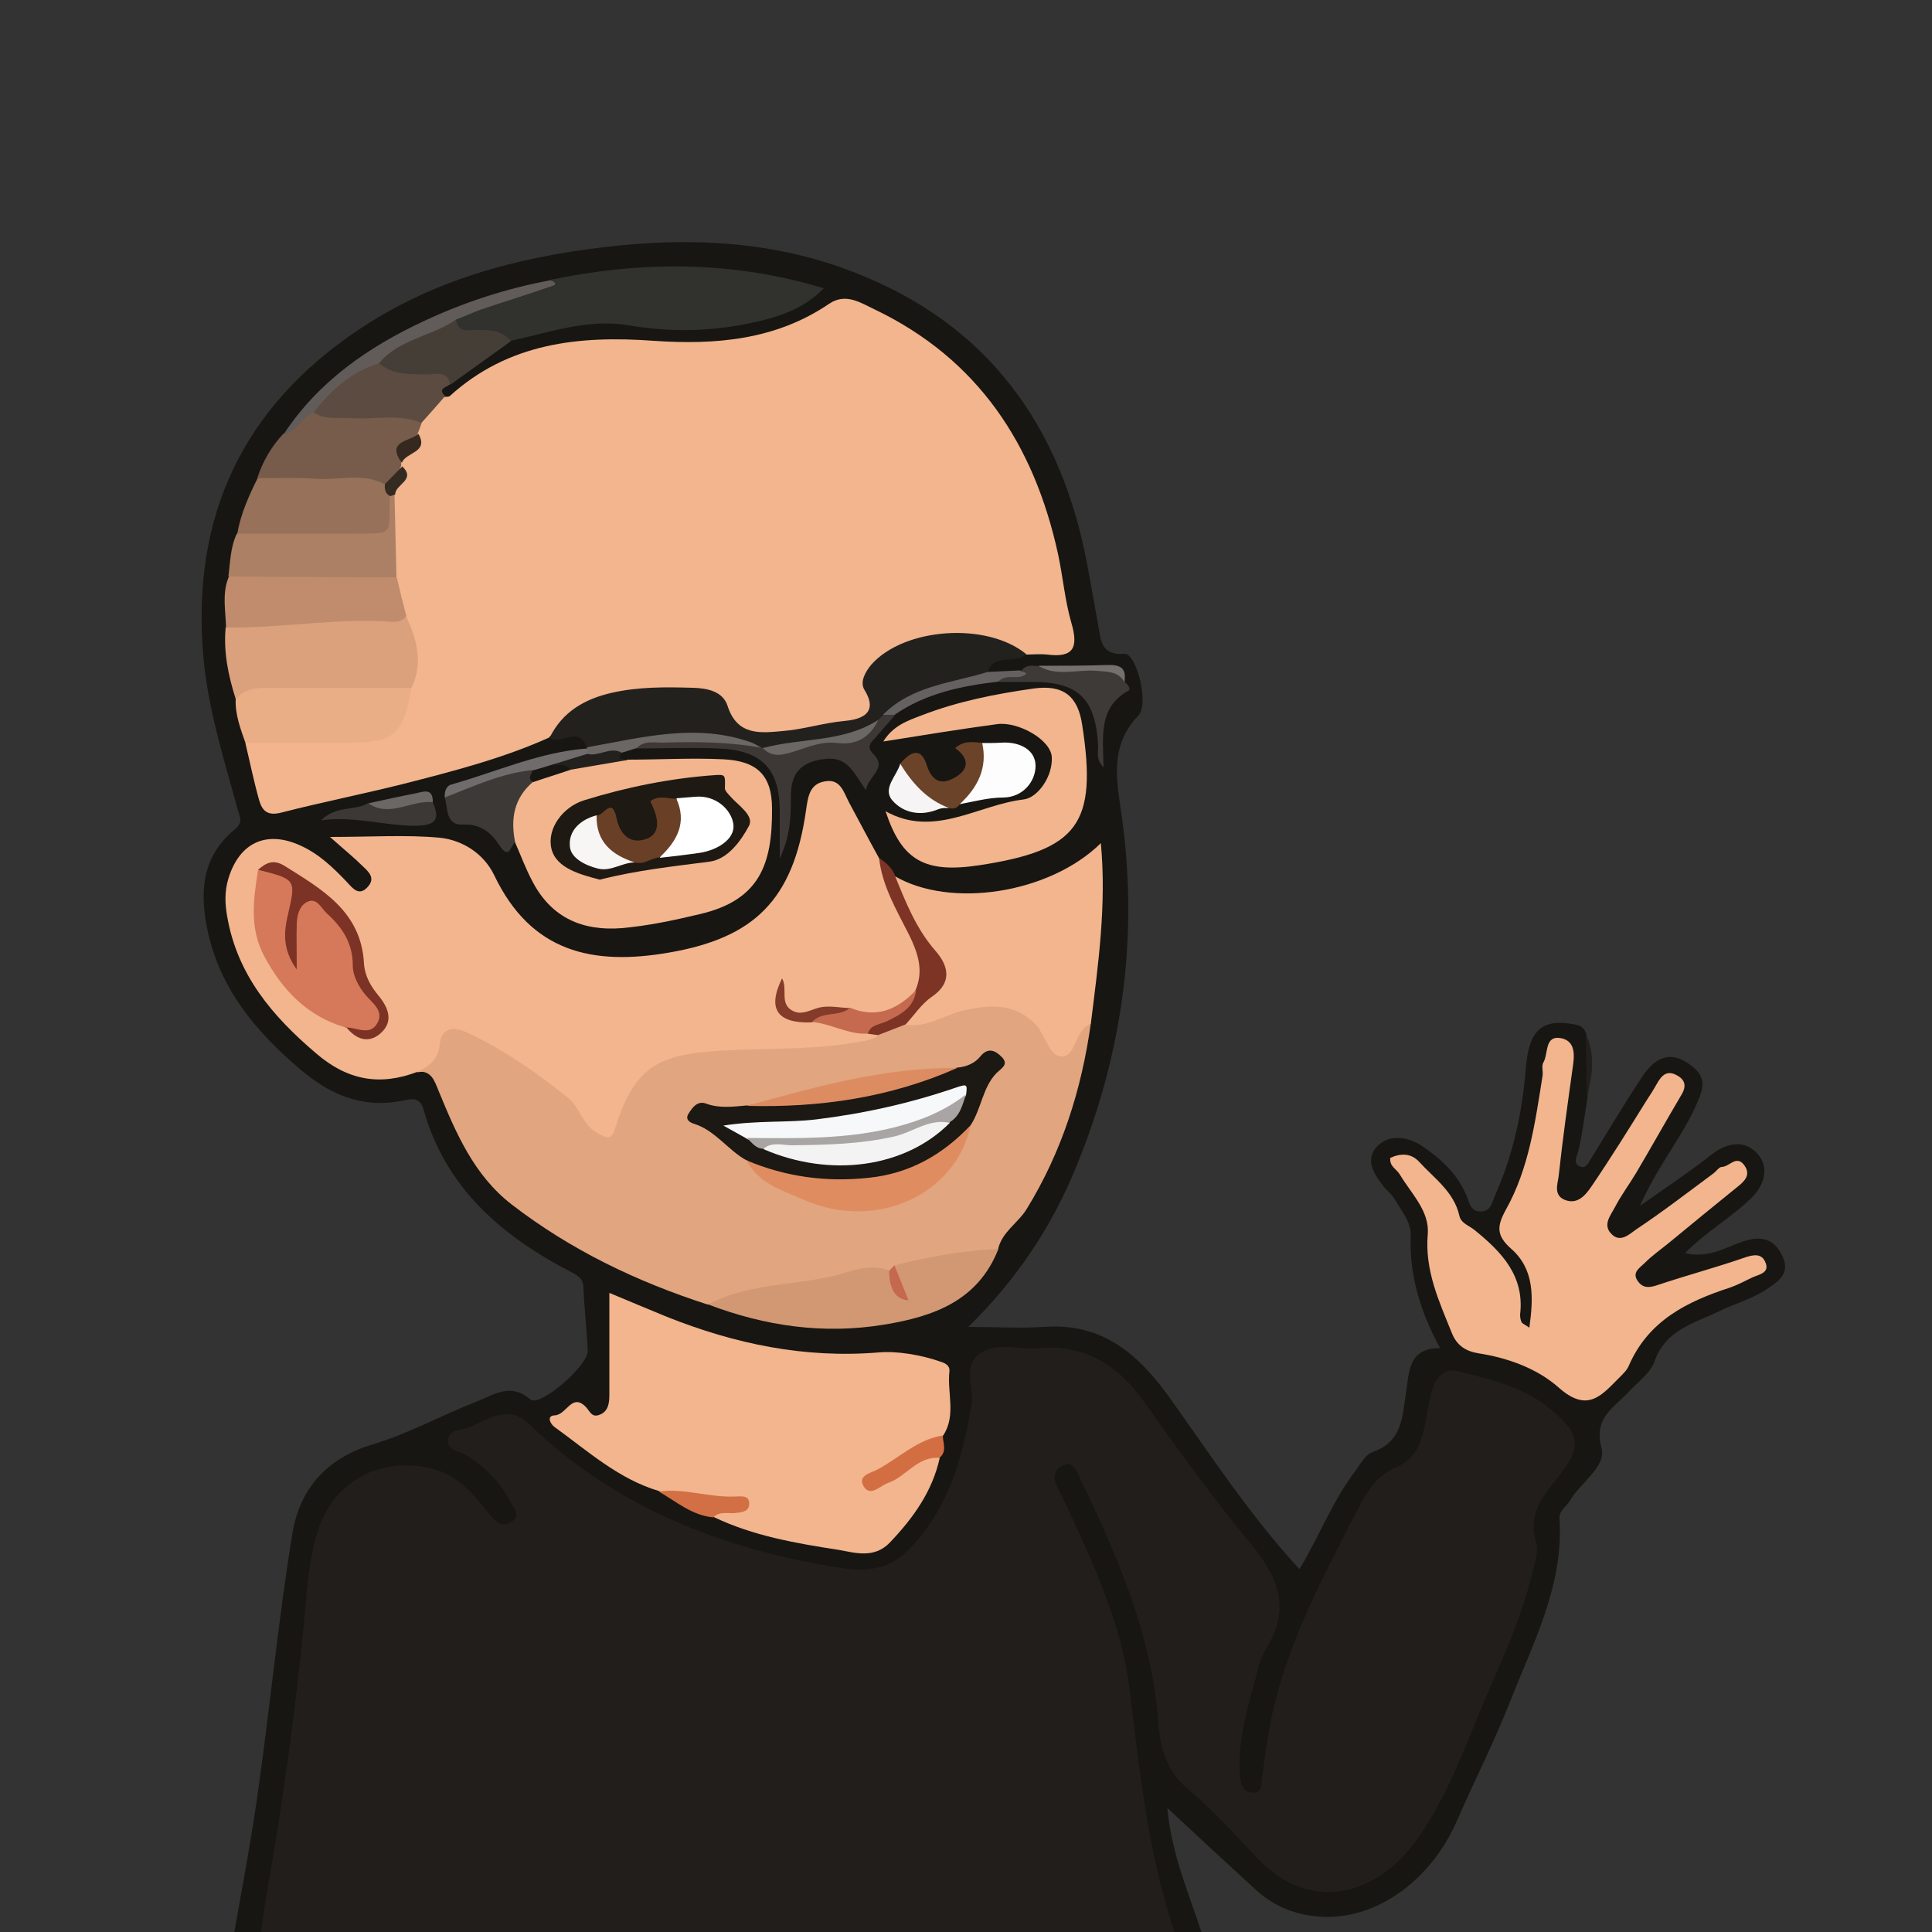 <svg xmlns="http://www.w3.org/2000/svg" width="500" height="500" viewBox="0 0 500 500"><rect x="0" y="0" width="500" height="500" fill="#333333" stroke="none"/><defs><style>      .cls-1 {        fill: #35291f;      }      .cls-2 {        fill: #f4f3f4;      }      .cls-3 {        fill: #d26f45;      }      .cls-4 {        fill: #df8d60;      }      .cls-5 {        fill: #fdfdfe;      }      .cls-6 {        fill: #3b3836;      }      .cls-7 {        fill: #656160;      }      .cls-8 {        fill: #5b4b40;      }      .cls-9 {        fill: #7d3425;      }      .cls-10 {        fill: #a9a5a4;      }      .cls-11 {        fill: #e1a57f;      }      .cls-12 {        fill: #d29773;      }      .cls-13 {        fill: #ac8064;      }      .cls-14 {        fill: #7c3224;      }      .cls-15 {        fill: #c4684e;      }      .cls-16 {        fill: #d5795a;      }      .cls-17 {        fill: #706c6b;      }      .cls-18 {        fill: #211e1b;      }      .cls-19 {        fill: #332a21;      }      .cls-20 {        fill: #dd8c61;      }      .cls-21 {        fill: #6a6765;      }      .cls-22 {        fill: #6b4329;      }      .cls-23 {        fill: #1e1913;      }      .cls-24 {        fill: #97715a;      }      .cls-25 {        fill: #c56a4f;      }      .cls-26 {        fill: #fff;      }      .cls-27 {        fill: #1c1813;      }      .cls-28 {        fill: #3d3836;      }      .cls-29 {        fill: #f2b58d;      }      .cls-30 {        fill: #31312e;      }      .cls-31 {        fill: #453e37;      }      .cls-32 {        fill: #eaae86;      }      .cls-33 {        fill: #d36e43;      }      .cls-34 {        fill: #615c59;      }      .cls-35 {        fill: #694026;      }      .cls-36 {        fill: #dba17d;      }      .cls-37 {        fill: #171612;      }      .cls-38 {        fill: #c08c6d;      }      .cls-39 {        fill: #843b29;      }      .cls-40 {        fill: #3d3936;      }      .cls-41 {        fill: #3d3a37;      }      .cls-42 {        fill: #23211e;      }      .cls-43 {        fill: #775c4b;      }      .cls-44 {        fill: #74706e;      }      .cls-45 {        fill: #f6f4f4;      }      .cls-46 {        fill: #f7f6f5;      }      .cls-47 {        fill: #f7f8f9;      }    </style></defs><g><g id="Layer_1"><g><path class="cls-18" d="M305.4,504.1H66.8c-2.1-2.3-1.3-4.9-.9-7.4,5.3-29.9,9.3-60,12.2-90.2.7-7.3,2.4-14.5,7.7-20.2,11.3-12.2,26.2-12.5,38-.6,1.8,1.8,2.9,4.3,6.3,5.2-1.9-6.2-6.3-9.5-10.9-12.7-2.1-1.4-5.1-2.4-4.5-5.7.5-3,3.4-3.7,5.6-4.9,8.3-4.4,14.7-3.1,22.2,3.5,21.8,19.1,47.9,29.3,76.5,32.7,10.9,1.3,21.1-7.4,25.7-21.1,2.7-8.1,4.5-16.5,4.8-25.1.3-8.4,2.3-10.2,10.8-10.6,3.3-.1,6.6.1,9.9,0,10.9-.6,19.4,4.1,25.7,12.5,11.7,15.5,22.7,31.5,34.8,46.8,3.6,4.5,3.3,9.1,1.3,14-3.8,9.2-6.8,18.7-8.4,28.6-.6,3.5-1.4,6.9.2,10.7,1.8-1.8,1.8-4,2-5.9,2.7-24,13.9-44.6,25-65.3,1.9-3.6,4.4-7,7.9-9,6-3.5,8-8.7,9-15.2,1.6-10.1,5.5-12.4,15.3-9.9,8.1,2.1,15.8,5.1,21.8,11.3,5.1,5.3,6,9.4,1.6,15.1-4.9,6.5-7.9,12.9-7.3,21.4.4,5.8-2.2,11.6-4.3,17.1-6.8,17.5-14.3,34.6-22.5,51.5-3.5,7.2-8.5,13-15.7,16.8-11.2,5.9-20.8,5.2-30.1-3.3-8.2-7.5-15.9-15.6-23.6-23.6-4.1-4.3-4.4-9.8-4.9-15.3-1.9-21.7-10.2-41.3-19.4-60.6-.4-.8-.9-1.7-2.1-1.6-1,2,.4,3.6,1.1,5.2,11.2,23.1,18.2,47.3,19.6,73,.6,11.7,3.9,22.9,7.5,34,.9,2.8,2.9,5.7.8,8.8Z"></path><path class="cls-37" d="M305.4,504.1c-8-21.7-10.3-44.4-13.1-67.1-2-16.7-9.3-32.2-16.3-47.4-.8-1.7-1.7-3.4-2.5-5.1-.9-1.9-.8-3.8,1.1-5,2.3-1.4,3.5,0,4.4,2,9.7,20.3,18.9,40.7,20.7,63.6.5,6.6,1.8,12.8,7.4,17.6,6.5,5.5,12.3,11.8,18.1,18,13.5,14.4,30.7,10.4,41.5-4.6,8.7-12.2,13.3-26.6,19.3-40.2,4.1-9.3,8.1-18.6,10.5-28.6.7-2.8,1.8-5.7,1-8.3-2.1-7,1.6-11.6,5.5-16.4,6.6-8.3,6.1-11.5-2.1-18.2-6.8-5.6-15.2-7.4-23.4-9.5-3.3-.9-5.5,1.1-6.6,4-.9,2.4-1.2,5-1.7,7.6-1.1,5.5-1.8,10.8-8.4,13.5-4.5,1.8-7.4,6.6-9.7,11.1-8.9,17.5-18.4,34.8-22.2,54.3-1,4.8-1.6,9.7-2.3,14.6-.3,1.8.2,4.2-2.7,3.9-2.3-.2-2.8-2.2-3-4.2-.6-8.4,1.5-16.4,3.8-24.4.8-3,1.4-6.2,3-8.7,6.7-10.7,2.8-18.9-4.4-27.6-9.6-11.6-18.5-23.9-27.2-36.2-6.9-9.7-15.5-15-27.5-13.9-4.9.5-10.3-1.6-14.6,1.1-5.3,3.3-1.8,9.1-2.6,13.8-2.4,13.9-6.1,27.1-16.5,37.5-5.3,5.3-11.5,5.4-17.7,4.4-30.2-4.8-57.8-15.5-80.2-37.1-5.6-5.4-10.6-1.2-15.6.8-2,.8-5.4.4-5.5,3.5,0,2.5,3,2.7,4.7,3.7,4.8,2.9,8.6,6.7,11.2,11.6.9,1.7,3.1,3.9.7,5.6-2.3,1.6-4.2.2-5.9-2-4.2-5.4-8.4-10.5-15.9-12-12.5-2.5-23.9,3.4-28.1,15.4-3,8.6-3.2,17.6-4.1,26.5-2.3,23-5.5,45.8-9.5,68.5-.8,4.6-1.4,9.3-2,14h-7.1c2.4-13.8,5.1-27.6,7-41.5,3.1-22,5.2-44.1,8.8-66,1.9-11.4,8.9-19.4,20.8-22.9,9.3-2.8,17.9-7.6,26.9-11.1,4.4-1.7,8.7-5,13.9-.5,2.4,2,14.9-8.7,14.8-12.6-.2-5.4-.9-10.9-1.1-16.3,0-2.4-1.5-3.2-3.2-4.1-17.9-9.3-32.5-21.7-38.2-42.1-1-3.5-3.5-2.6-5.7-2.2-10.4,2-18.7-1.7-26.5-8.4-11.2-9.6-20.3-20.4-23.6-35.3-2.2-10.1-1.7-19.4,6.9-26.5,2.3-1.9,1.4-3.2.8-5.3-3.6-13.1-7.7-26-8.9-39.7-3.1-36.3,10.4-64.5,40.4-84.5,19-12.7,40.4-18.5,63-21.2,22.3-2.7,44.2-1.7,65.1,6.5,34.4,13.3,53.4,39.5,60.2,75.2,1,5.3,1.9,10.6,2.9,16,.7,3.8.6,8,6.8,7.5,3.1-.2,6.5,13,3.6,16-6.9,7.1-5.9,15.4-4.6,23.9,4.9,32.2.7,63.5-11.7,93.4-6.2,15.1-15.4,28.9-27.7,40.9,6.7,0,13.1.4,19.6,0,15.2-1.1,24.5,7.1,32.7,18.6,10.6,14.9,20.7,30.3,33.4,44.1,5.1-8.5,8.5-17.5,14.3-25.2,1.4-1.9,2.8-4.5,4.6-5.1,7.8-2.7,7.7-9.2,8.7-15.6.8-5,.5-11.4,8.8-11.3-5.1-9.4-8-18.8-7.6-29.1.1-3.7-2.5-6.5-4.2-9.5-.7-1.2-1.9-2.1-2.8-3.2-2.6-3.3-5.1-7.2-1.4-10.7,3.3-3.1,8.2-2,11.5.3,4.7,3.2,9.1,7.2,11.4,12.9.6,1.4.9,3.8,3.3,3.9,3,.2,3.2-2.3,4-4.1,4.7-10.5,7.1-21.7,8-33.1.8-9.8,4.2-12.9,13-11.1,1.6.3,2.4,1.3,2.7,2.8,1.2,5.4.9,10.9.2,16.3-.7,4.5-1.3,9.1-2.3,13.5-.4,1.6-1.5,3.2.4,4.1,1.6.7,2.3-1.2,3-2.3,4.3-6.9,8.5-14,13-20.8,3.1-4.7,7.1-7.4,12.7-3.1,2.8,2.1,3.7,4.3,2.4,7.8-3.6,9.6-10.6,17.3-15.6,28.6,7.2-5.1,13-8.9,18.4-13.2,4.4-3.5,9.1-3.9,12.3,0,2.5,3.1,1.9,7.4-1.8,11.1-5.2,5.1-11.7,8.7-17.2,14.3,5.7,1.4,10-1.2,14.4-2.8,4.4-1.6,8.1-1.5,10.5,3,2.7,5-.6,7.1-4.5,9.6-3.7,2.3-7.9,3.4-11.7,5.3-6.4,3.1-13.7,4.7-16.6,12.9-1,3-4.3,5.3-6.6,7.8-3.8,4.2-9.3,6.6-7.1,14.8,1.2,4.7-5.6,8.9-8.3,13.6-.9,1.5-2.8,2.5-2.6,4.6,1.1,17.2-6.8,32-12.8,47.3-4.1,10.4-9.2,20.4-13.7,30.7-6.9,16-21.9,26.6-36.9,24.8-6.1-.7-11.1-3-15.5-7.1-7.4-6.8-14.8-13.6-22.6-20.9,1.1,11.9,5.5,22,8.9,32.3.4,1.4,1.2,2.6.2,4-1.9,0-3.8,0-5.7,0Z"></path><path class="cls-18" d="M410.6,284c0-5.4-.1-10.9-.2-16.3,2.6,5.4,1.7,10.9.2,16.3Z"></path><path class="cls-29" d="M142.3,190.8c-12.2,5.5-25.1,8.8-38,12.1-10.4,2.6-21,4.7-31.5,7.4-3.5.9-4.9-.4-5.7-3.1-1.4-4.9-2.4-9.9-3.6-14.9,2.2-2.4,5.2-2,7.9-2.1,5.4-.1,10.9,0,16.3,0,12.4,0,12.5,0,17-11.6,2.3-6.1.9-12.1-.7-18.1-1.2-4-2.9-7.8-3.2-12,.2-6.3-.9-12.7-.3-19,.3-2.9,2.3-5.4,2.1-8.4,0-.6.2-1.2.4-1.8,1.2-2.4,4-3.9,3.9-7,.2-1.3.6-2.4,1.3-3.5,2-2.3,3.6-5.2,6.8-6.1.5,0,1.1,0,1.4-.2,15.2-13.8,33.5-15.7,52.8-14.3,16,1.1,31.6-.2,45.4-9.6,4.3-2.9,8.2-.2,11.8,1.5,26.7,12.8,41.2,34.9,47.4,63.2,1.3,6,1.8,12.2,3.5,18,1.8,6.2.6,9-6.3,8.1-1.9-.2-3.8,0-5.7,0-11.5-5.5-22.8-4.6-34,.9-3.9,1.9-6.6,4.2-4.9,9.4,1.7,5.2-2.7,6.9-6.1,7.8-6.6,1.7-13.3,3.3-20.1,3.6-5.7.2-10.8-1.1-13.9-6.6-2.1-3.7-5.8-4.3-9.7-4.6-13.1-1.1-24.7,2.1-34.6,11Z"></path><path class="cls-29" d="M108,277.4c-9.7,3.7-18.1,2.2-26.2-4.8-11.3-9.6-20.4-20.3-23-35.4-.6-3.3-.7-6.5.3-9.8,2.8-9.3,9.8-12.6,18.6-8.6,4.9,2.2,8.6,5.8,12.2,9.6,1.4,1.5,3,3.6,5.2,1.2,2.2-2.3.3-4-1.2-5.4-2.3-2.3-4.8-4.3-8.5-7.6,10.8,0,19.7-.6,28.4.2,5.9.6,11.4,4.1,14.1,9.7,9.5,19.9,25.4,23.5,45.4,20,21.8-3.8,32-13.5,35.3-36.8.5-3.5.9-6.9,5-7.5,4-.7,4.8,3,6.2,5.6,2.6,4.8,5.1,9.6,7.7,14.3,4.2,7.6,7.2,15.7,10.9,23.4,1.8,3.8,2.1,7.7-.4,11.4-4.6,6.2-10.6,8.1-18,6-3.5-.7-6.9-.3-10.4.3-4.6.7-5.1.2-7.5-4.8q2.1,4.9,8.6,5c4.8.1,9.2,2,13.9,2.7,1.1.3,2.1.7,2.9,1.6-1.7,5.1-6.4,4.6-10,4.6-10.4,0-20.7,1.6-31.1,1.7-5.5,0-10.8,1.2-15.8,3.5-5,2.4-8,6.3-9.4,11.8-1.8,7.4-5.9,8.5-10.9,2.4-4.2-5.2-9.1-9.5-14.4-13.5-4.2-3.1-8.9-5.3-13.5-7.9-3.3-1.8-6-1.6-7.3,2.4-1.2,3.5-3.8,4.5-7.1,4.8Z"></path><path class="cls-11" d="M108,277.4c3.1-1.4,5.4-3.2,5.8-7.1.4-4.3,3.6-4.7,6.8-3.2,9.6,4.4,18.3,10.5,26.5,17.1,2.9,2.3,3.8,7.3,7.8,9.2,1.6.8,3.2,2.1,4.2-1.1,5-16,10.9-19.5,27.8-20.4,12.6-.7,25.3-.1,37.8-2.7.9-.2,1.7-.7,2.5-1.1,1.5-2.8,4.2-3.5,6.9-4.1,3.6,0,6.9-1.5,10.2-2.6,15.1-5,20.5-3.4,30,9,3.5-.5,3.6-6.4,8-5.5-2.4,17.1-7.5,33.2-16.6,48-2.2,3.6-6.4,5.9-7.4,10.4-8,4.1-17,3.3-25.4,5.7-1,.6-2.1.9-3.2,1.1-13.1,1.3-25.9,4.3-38.9,6.6-2.6.4-5.1.8-7.7.9-18.3-5.9-35.4-14.1-50.7-25.9-9.8-7.6-14.4-18.5-18.9-29.4-1.1-2.7-1.9-5.4-5.6-4.9Z"></path><path class="cls-29" d="M243.2,377.3c-1.9,8.7-6.9,15.6-12.9,21.9-4.1,4.3-9.2,2.6-13.3,1.9-11-1.7-22.1-3.6-32.3-8.5.2-2.5,2.6-2.2,4.4-3.3-6.5-.8-12.6-1.4-18.5-3.4-10.5-3.1-18.5-10.4-27.1-16.6-1.1-.8-2.1-2.9,0-3,3.1-.1,4.4-5.7,7.9-2.4,1.2,1.1,1.6,3,3.6,2.3,2.4-.8,2.7-3,2.7-5.2,0-8.5,0-17,0-26.4,5.3,2.2,10,4.2,14.9,6.2,17.6,7,35.6,10.8,54.9,9.2,4.5-.4,10.9.6,16.2,2.5,1.2.4,2.2,1.1,2,2.5-.6,5.5,1.8,11.3-1.6,16.5-5.2,4.4-11.7,6.8-18.1,11.8,5.3-1.5,8.2-4.4,11.7-6.2,1.8-.9,3.8-3.2,5.5.2Z"></path><path class="cls-29" d="M359.7,299.7c2.8-1.3,5.5-1.3,7.6,1,3.9,4.3,9,7.7,10.4,14,.5,2,2.6,2.5,4,3.7,6.9,5.6,12.9,11.8,11.7,21.8,0,.7.1,1.4.4,2,.1.3.7.5,2,1.4,1.1-8,1.3-15.2-4.8-20.5-3.8-3.4-3.6-5.8-1.3-10,6-10.7,7.6-22.7,9.5-34.6.2-1.2-.3-2.6.2-3.5,1.4-2.3.2-7.2,4.7-6.3,3.7.8,3.4,4.5,2.9,7.7-1.3,9.3-2.6,18.5-3.6,27.8-.2,2-1.5,5,1.5,6.3,3.4,1.4,5.5-1.3,7-3.5,4.9-7.2,9.5-14.6,14.1-22,1-1.5,2-3.1,2.9-4.7,1.2-2.1,2.6-3.4,5.1-2,2.4,1.3,2.4,3.1,1,5.3-3.9,6.6-7.7,13.4-11.6,20-1.8,3-3.9,5.8-5.5,8.9-1.1,2.1-3.3,4.6-.7,7,2.3,2.2,4.7-.3,6.2-1.3,6.9-4.6,13.4-9.6,20-14.5.8-.6,1.5-1.7,2.2-1.7,1.9,0,3.7-3.1,5.7-.6,2,2.6.2,4.3-1.7,5.8-5.8,4.7-11.7,9.5-17.5,14.3-2.2,1.8-4.5,3.4-6.5,5.4-1.2,1.2-3.4,2.4-1.7,4.7,1.3,1.8,2.9,1.7,5,1,7.4-2.5,15-4.5,22.5-7.1,2.3-.8,4.4-1.2,5.4,1,1.4,2.9-1.5,3.3-3.3,4.1-1.9.9-3.7,1.9-5.7,2.6-11.1,3.6-21.1,8.5-26.2,20.1-.5,1.3-1.6,2.3-2.6,3.3-4.5,4.5-8.1,9.1-15.5,2.6-5.6-5-13.2-7.8-21.1-9-2.9-.5-5.4-1.9-6.7-5.3-3.3-8.2-7-16.1-6.2-25.5.5-6-4.3-10.5-7.2-15.4-.8-1.4-2.7-2.1-2.5-4.2Z"></path><path class="cls-29" d="M282.4,264.9c-4.4,1.5-3.8,9-8,8.5-3.1-.4-4-6.3-7.1-9-5.5-4.9-11.5-4.3-17.8-2.9-5.1,1.1-9.6,4.6-15.2,3.7.3-3,2.2-5.3,4.2-7.1,4.8-4.2,4.2-8.1.5-12.7-3.4-4.2-5.3-9.3-7.5-14.2-.6-1.4-1.7-3,0-4.5,14.4,8.5,40.1,4.6,53.4-8.5,1.5,16.1-.7,31.4-2.6,46.8Z"></path><path class="cls-29" d="M162.3,196.6c8.3,0,16.5-.5,24.8-.1,8.8.4,12.7,4.1,12.7,12.8.1,14.4-3.2,23.7-18.8,27.3-6.7,1.6-13.3,3-20.1,3.6-10,.8-18.1-2.6-23-11.9-1.8-3.3-3.1-6.9-4.6-10.3-3.8-6.3-3-10,4-16.6,3.3-1.9,6.9-3,10.6-3.8,4.7-1.8,9.6-.6,14.4-.9Z"></path><path class="cls-29" d="M229.1,209.9c12.6,7.1,23.9-1.6,35.8-3,3.6-.4,7.6-5.9,7.3-11-.3-4.5-8.7-9.2-14.1-8.5-9.7,1.3-19.4,2.9-29.5,4.5,2.5-4.1,6.3-5.4,10-6.8,9.3-3.6,19-5.5,28.8-6.9,7.8-1.1,11.6,1.9,12.7,9.6,3.9,25.4-1.1,32.2-26.5,36.1-14.3,2.2-20.2-1.2-24.4-13.9Z"></path><path class="cls-30" d="M142,72.5c23.6-4.9,47-5.2,71.2,2.1-4.4,4.5-9.3,6.5-14.3,7.9-11.9,3.2-23.9,3.8-36.2,1.7-10.4-1.8-20.4,1.8-30.5,4-3.3,0-6.5-.8-9.7-1.1-2.3-.2-4.8-.5-5.3-3.5.6-3.6,3.9-3.4,6.3-4.5,6-2.8,12.7-3.5,18.6-6.6Z"></path><path class="cls-42" d="M142.3,190.8c3.3-6.6,9-9.9,16-11.5,7-1.6,14.1-1.5,21.1-1.3,3.6.1,7.7.9,8.9,4.7,2.5,7.8,8.6,7,14.2,6.5,5.3-.4,10.5-2.1,15.9-2.6,3.2-.3,9.5-1.3,5.3-8.1-1.2-2,.2-4.6,1.8-6.5,8.5-9.6,29.9-11.1,40.1-2.7-2.8,2.7-8.3-.4-10,4.6-2,3.3-5.7,2.1-8.6,3.1-6.2,2.2-12.8,3.2-17.6,8.4-.7.8-1.5,1.6-2.4,2.2-8.5,6.6-19.2,4.8-28.8,7.3-.8-.1-1.5-.3-2.2-.6-11.9-4.6-24-3.3-36.2-1-2.7.5-5.4,1.9-8.1-.1-2-5.6-6.8,0-9.6-2.4Z"></path><path class="cls-36" d="M105.1,159.5c2.8,6,4.5,12.1,1.4,18.5-2.5,2.2-5.7,2.1-8.7,2.1-12.3.1-24.5-.3-36.8.8-1.9-6-3.2-12.1-2.6-18.5,5.2-3.9,11.4-2,17.1-2.8,9.8-1.4,19.7-1.4,29.5,0Z"></path><path class="cls-12" d="M231.5,327.5c8.8-2.3,17.8-3.8,26.9-4.3-5.3,13.5-16.8,17.5-29.5,19.6-15.7,2.6-30.9.4-45.6-5.2,9.7-5.2,20.8-4.9,31.2-7.1,5.1-1,10.2-3.9,15.7-1.6,1.9,1.3.9,3.9,3.2,6.5-2.3-3.1-.9-5.7-1.8-7.9Z"></path><path class="cls-32" d="M61.1,180.9c2.4-2.9,5.6-2.9,8.9-2.9,12.2,0,24.4,0,36.5,0-2.1,12.1-4.5,14.2-16.2,14.2-8.9,0-17.9,0-26.8,0-1.3-3.7-2.7-7.4-2.5-11.4Z"></path><path class="cls-38" d="M105.1,159.5c-1,1.3-2.3,1.5-3.8,1.4-14.3-1-28.5,1.7-42.8,1.5-.1-4.4-1.1-8.8.7-13.1,2.4-1.6,5.2-2,8.1-2,9.1,0,18.3,0,27.4,0,2.9,0,5.6.4,8,2.2.8,3.4,1.6,6.7,2.5,10.1Z"></path><path class="cls-24" d="M61.4,138.1c.9-5.1,3-9.8,5.3-14.4,11.1-3.3,22.2-3.5,33.3.2,1.2,1.5,1.2,3.4,1.6,5.2,0,10.9,0,11.1-10.9,11.2-7.1,0-14.2,0-21.3,0-2.8,0-5.7,0-8-2.1Z"></path><path class="cls-43" d="M99.5,125.3c-5.8-3.1-12-.9-18-1.4-4.9-.4-9.9-.1-14.9-.2,1.4-4.3,3.6-8.1,6.7-11.4,3.1-2,4.4-6.5,8.9-6.6,6.3.6,12.6.3,19,.5,3,.1,6.3-.3,7.9,3.3-.3.9-.6,1.8-1,2.7-.6,3-5,3.8-4.3,7.5,0,.3.1.6,0,.9-1,2-1.3,4.8-4.5,4.6Z"></path><path class="cls-13" d="M61.4,138.1c9.8,0,19.7,0,29.5,0,11.9,0,9.5.4,10-9.7.3-.6.7-.7,1.2-.4.2,7.1.3,14.3.5,21.4-14.5,0-29-.1-43.5-.2.5-3.7.5-7.6,2.2-11.1Z"></path><path class="cls-8" d="M109.2,109.5c-6-2.6-12.4-.8-18.6-1.3-3.2-.2-6.6.5-9.5-1.5,3.8-7.4,9.2-12.8,18-13.7,4.1,1.2,8.3,1.6,12.5,2,2.4.2,6.3-.2,4.8,4.5-1,.8-3.2,1.1-1.2,3-2,2.3-4,4.6-6.1,6.9Z"></path><path class="cls-28" d="M227.3,186.3c.4-.4.8-.8,1.3-1.2,1-.9,2-.9,3,0-1.5,1.8-3.1,3.5-4.6,5.3-1.1,1.4-3.2,2.6-1,4.7,3.8,3.8-1.3,5.6-1.9,9.4-3-4.2-4.6-8.8-10.5-8.1-5.6.6-8.7,3.1-8.9,8.8-.1,5.2.2,10.3-2.9,17,0-5.3,0-8.7,0-12.2,0-11-4.6-15.8-15.8-16.3-7.1-.3-14.1,0-21.2,0-.1-1.6.8-1.9,2.1-2.1,10.3-1.1,20.6-1.4,30.6,2.1h-.1c3,1.8,5.9.4,8.7-.5,2.5-.7,4.8-2,7.5-1.6,5.6.8,10-1.2,13.7-5.3Z"></path><path class="cls-31" d="M116.5,99.6c-.6-3.9-3.7-2.7-6-2.7-4.4-.1-8.8.2-12.4-2.9-.4-.9-.4-2.1.3-2.6,6.1-3.8,12-8.2,19.6-8.7.5,3.5,3.2,2.7,5.4,2.7,3.3,0,6.5,0,8.8,2.9-5.2,3.8-10.5,7.5-15.7,11.3Z"></path><path class="cls-40" d="M138,202.3c-5,4.2-5.9,9.6-4.7,15.6-1.2,1.1-1.5,4.8-4.1.8-2-3.1-4.8-5.5-9.2-5.3-4.8.3-4-4.2-4.9-7,6.2-5.1,13.9-6.1,21.3-7.9,2.7.3,1.7,2.3,1.7,3.8Z"></path><path class="cls-34" d="M118,82.7c-6.3,4.4-14.7,5-19.9,11.3-7.2,2.2-12.4,7-17,12.8-3,1.2-4.2,4.9-7.7,5.6,9-13.7,21.9-22.6,36.5-29.4,10.3-4.8,21-8.3,32.2-10.4.2,0,.5,0,.7.1.6.2,1.4.8.4,1.2-6.2,2.2-12.5,4.1-18.7,6.2-2.2.8-4.3,1.8-6.5,2.6Z"></path><path class="cls-9" d="M231.6,226.6c2.8,6.9,5.5,13.8,10.6,19.6,3.2,3.7,4.4,8.1-1.1,11.8-2.6,1.8-4.5,4.7-6.7,7.1-2.4.9-4.8,1.9-7.2,2.8-.9-.1-1.8-.3-2.7-.4-.6-3.4,2.1-3.5,4.2-4.3,3.6-1.3,6.6-3.5,8.3-7.1,2.1-5,.5-9.6-1.7-14.1-3.2-6.4-7-12.6-7.8-20,1.7,1.2,3.3,2.5,4.1,4.5Z"></path><path class="cls-41" d="M291,176.5c.9.5,1.7,1.9,1.1,2.2-8,4.4-6.6,12.1-6.5,19.9-2-2.1-1.4-3.8-1.4-5.4-.6-12.4-5.1-16.8-17.2-16.7-2.8,0-5.6,0-8.4,0,.1-4.4,4.7-.2,5.7-2.9,1.2-1.6,2.8-1.4,4.5-1.2,5.5,1.4,11.1.4,16.7.6,2.8,0,5.1.2,5.7,3.5Z"></path><path class="cls-5" d="M254.2,192.3c1.7,0,3.3,0,5-.1,4.6-.3,8.8,1.8,8.8,6,0,4-3.2,8.1-8.3,8.2-3.8,0-7.5,1-11.2,1.7-1.2,0-2.1-.7-1.2-1.5,4.3-3.8,4.7-9.4,6.9-14.2Z"></path><path class="cls-22" d="M254.2,192.3c1.4,6.4-1.1,11.4-5.7,15.7-.7,1.1-1.7,1.5-3,1.1-6.8-.9-11.7-4-12.6-11.4,2.4-2.8,5.3-4.8,6.9.2,1.2,3.8,3.3,5.3,6.6,3.7,3.8-1.8,5.2-4.8.8-8,2.5-2.2,4.8-1.4,7-1.4Z"></path><path class="cls-6" d="M112,207.6c1.9,4.4.9,6-4.3,6.1-8,.1-15.8-2.6-24.6-1.4,3.9-3.9,8.6-2.4,12.1-4.4,3.5,1.7,6.8,0,10.1-.6,2.3-.5,4.5-1.3,6.6.3Z"></path><path class="cls-33" d="M243.2,377.3c-5.8-.5-8.7,4.9-13.4,6.5-2,.7-4.5,3.6-6.2,1-1.9-3,1.9-3.6,3.7-4.6,5.5-3,10.2-7.7,16.7-8.7,0,2,1.2,4.1-.9,5.8Z"></path><path class="cls-21" d="M197.5,193.6c-8.6-1.6-17.3-1.7-26-1.4-2.3,0-4.8-.6-6.7,1.4-1.3.4-2.6.8-3.9,1.2-3-.3-5.6,3.2-8.8.8-.4-.4-.5-.8-.4-1.2,0-.4.2-.6.3-.6,0,0-.1-.4-.1-.4,14.2-2.5,28.3-6.4,42.7-1.2,1,.4,2,1.1,3,1.6Z"></path><path class="cls-3" d="M170.5,386c6.6-.9,13.1,1.6,19.7,1.3,1.5,0,3.8-.5,3.7,2-.1,2-2.1,2.1-3.9,2.3-1.8.1-3.8-.5-5.4,1.1-5.5-.5-9.6-4.1-14.1-6.7Z"></path><path class="cls-45" d="M233,197.7c3.1,5,6.9,9.3,12.6,11.4-.9,0-1.9,0-2.7.3-4.5,1.9-9.1,1.1-12-2.3-2.6-3.1,1.2-6.3,2.1-9.5Z"></path><path class="cls-17" d="M152,193.7c0,.4,0,.9,0,1.3-1.8,3.4-5.6,2.2-8.2,3.8-2,.3-3.9,1.6-6,.5-8,.8-15.3,4.2-22.7,7.1-.1-1.5.3-3,1.8-3.4,11.7-3.3,22.8-8.4,35.1-9.3Z"></path><path class="cls-7" d="M264.1,173.6c.5.4,2.4.4.9,1.2-1.9,1.1-4.7-.5-6.6,1.6-9.5,1.1-18.8,3-26.9,8.6-1,0-2,0-3,0,7.5-7.6,17.8-8.2,27.1-11.1,2.8-.1,5.6-.3,8.4-.4Z"></path><path class="cls-42" d="M143.2,197.8c2.9-.9,5.9-1.8,8.8-2.7,3,.8,5.9-2,8.9-.3-1.6,2.3.8,1.4,1.4,1.9-4.9.8-9.7,1.7-14.6,2.5-1.3-1.2-3.4.3-4.5-1.4Z"></path><path class="cls-21" d="M112,207.6c-5.6-.6-11.1,4.1-16.7.3,4.1-.9,8.2-1.8,12.3-2.6,1.9-.4,4.5-1.5,4.4,2.3Z"></path><path class="cls-44" d="M291,176.5c-1.7-2.9-4.5-2.6-7.3-2.9-5-.4-10.2,1.6-15-1.3,6,0,12,0,18-.2,3.2-.1,4.9.8,4.3,4.3Z"></path><path class="cls-1" d="M104,119.8c-4.2-5.7,2-5.5,4.3-7.5,2.8,4.9-3.4,4.7-4.3,7.5Z"></path><path class="cls-19" d="M102.2,128c-.4.1-.8.3-1.2.4-1.3-.6-1.5-1.8-1.4-3.1,1.5-1.5,3-3.1,4.5-4.6,3.7,3.5-1.9,4.7-1.8,7.2Z"></path><path class="cls-16" d="M89.4,265.9c-9.9-2.9-16.4-9.7-21.1-18.6-3.8-7.2-2.7-14.7-1.5-22.2,9.2-.7,12.1,2.4,9.5,10.4-.8,2.6-.9,5.1-.9,7.1,0-2.4,0-5.2,1.5-7.9,1.8-3.2,4.1-3.9,6.8-1.4,4.5,4.1,9.3,8.1,8.8,15.3-.2,3.4,1.9,6.3,3.7,9,1.8,2.6,4.4,5.1,2,8.2-2.5,3.2-5.9,1.6-8.8,0Z"></path><path class="cls-14" d="M89.4,265.9c2.8-.1,6.4,2.4,8.3-1.2,1.7-3.1-1.3-5.1-3.1-7.2-1.8-2.2-3.3-4.9-3.3-7.7,0-5.8-2.8-9.9-6.8-13.5-1.4-1.3-2.5-4.1-5-2.9-2,1-2.6,3.4-2.7,5.5-.1,3.5,0,7,0,12-3.8-5.3-3.3-9.8-2.3-14.1,2.1-9.2,2.2-9.2-7.7-11.7,2.1-1.9,4-2.7,6.7-1.1,9.7,6.1,20,11.8,20.7,25.4.2,3.1,1.7,5.8,3.7,8.2,2.6,3.1,4.1,6.8.5,9.9-3.2,2.7-6.4,1.4-8.9-1.8Z"></path><path class="cls-25" d="M237.1,256.2c-.5,4.6-4.1,6.4-7.6,8.1-1.8.9-4.2.8-4.9,3.2-5.1.3-9.5-2.6-14.4-3,1.7-5.3,6.6-2.1,9.8-3.7,6.9,2.9,12.4.4,17.2-4.7Z"></path><path class="cls-39" d="M219.9,260.9c-2.8,2.4-7.2.6-9.8,3.7-9,.3-11.6-3.5-7.7-11.4,1.5,2.7-.6,6.3,2.4,8.2,2.8,1.8,5.4-.5,8.1-.8,2.3-.3,4.6.2,7,.3Z"></path><path class="cls-27" d="M193.2,300.3c-4.9-2.7-8.1-7.8-13.7-9.5-1.2-.4-2.2-1.2-1.3-2.6,1-1.6,2.3-3.4,4.5-2.6,3.5,1.3,7,.8,10.5.5,18.4-2,36.5-5.7,54.5-9.8,2.4-.2,4.6-1.1,6.1-3,2-2.4,3.9-1.3,5.4.2,1.9,1.9.2,2.8-1.3,4.2-3.6,3.7-3.9,9.2-6.7,13.5-3.6,8.6-11.1,12.5-19.3,13.9-13.2,2.3-26.8,4.5-38.7-4.9Z"></path><path class="cls-4" d="M193.2,300.3c10.2,4.3,20.7,5.7,31.7,4.5,10.6-1.1,19.1-6,26.3-13.6-3.8,18.1-24.6,27.5-43.2,19.3-5.5-2.4-11.7-4.2-14.8-10.2Z"></path><path class="cls-20" d="M247.7,276.4c-17.4,7.7-35.6,10.3-54.5,9.8,17.9-4.9,35.7-10,54.5-9.8Z"></path><path class="cls-15" d="M231.5,327.5c1.2,3,2.4,6,3.6,9q-4.9-.3-5-7.6c.5-.5,1-1,1.4-1.5Z"></path><path class="cls-23" d="M155.4,227.7c-4.9-1.3-11.5-2.9-12.7-8.1-1.2-5.2,3-10.8,8.5-12.5,11-3.4,22.3-5.7,33.8-6.5,2.8-.2,2.7,0,2.6,3.4,0,.7.9,1.5,1.4,2.1,2.1,2.4,6.3,5,4.8,7.7-2.1,3.9-5.5,8.6-10.2,9.2-9.3,1.2-18.6,2.2-28.2,4.6Z"></path><path class="cls-37" d="M143.2,197.8c1.6.3,3.3-.2,4.5,1.4-3.2,1.1-6.5,2.1-9.7,3.2-1.7-.9-.4-2-.2-3,1.8-.5,3.6-1,5.4-1.6Z"></path><path class="cls-21" d="M227.3,186.3c-2.1,4.5-5.6,6.6-10.6,6-3.8-.5-7.3.9-10.9,2.1-2.9.9-5.8,1.9-8.4-.8,9.9-2.7,20.8-1.4,29.9-7.3Z"></path><path class="cls-47" d="M193.3,294.7c-1.6-.9-3.2-1.8-6.1-3.4,8.9-1.4,16.5-.7,24-1.6,12.4-1.5,24.4-4.2,36.1-8.2,3-1,3.1-1,2.7,2-2.3,3.8-5.8,6.3-9.8,7.7-15.3,5.1-30.8,8.1-46.9,3.6Z"></path><path class="cls-2" d="M245.8,290.6c-11.5,11.6-30.9,14.3-48.2,6.8.4-3,2.8-1.9,4.3-1.9,13.8.3,27.3-.5,40.2-6.1,1.1-.5,3.3-1.9,3.7,1.1Z"></path><path class="cls-10" d="M245.8,290.6c-5.3-1.2-9.5,2.4-14.3,3.5-8.8,2-17.6,2.2-26.5,2.3-2.5,0-5.2-1-7.4.9-2,0-3-1.6-4.3-2.8,12.9.1,25.8.4,38.4-2.8,6.6-1.7,12.9-4.2,18.3-8.5-.9,2.7-1.5,5.6-4.2,7.2Z"></path><path class="cls-26" d="M175,206.6c1.6-.1,3.2-.3,4.9-.4,5.4-.5,9.4,3.4,9.9,7.1.5,3.9-4.2,6.7-8.6,7.4-3.4.5-6.9.9-10.4,1.3,1-5.2,4.3-9.8,4.3-15.3Z"></path><path class="cls-35" d="M175,206.6c2.9,6.3.2,11.1-4.3,15.3-2.2.1-4,2-6.4,1.3-9.1-1.5-11.3-4.2-9.9-12.2,1.7.4,4-5.2,5.2.9.7,3.4,3,6.7,7.4,5.3,3.6-1.1,4-4.6,1.3-9.8,2-1.7,4.4-.7,6.6-.7Z"></path><path class="cls-46" d="M154.4,211c-.2,6.9,4,10.3,9.9,12.2-3.3,0-6.1,2.4-9.5,1.6-3.3-.8-7-2.7-7.3-5.6-.5-4.2,2.7-7.1,6.9-8.2Z"></path></g></g></g></svg>